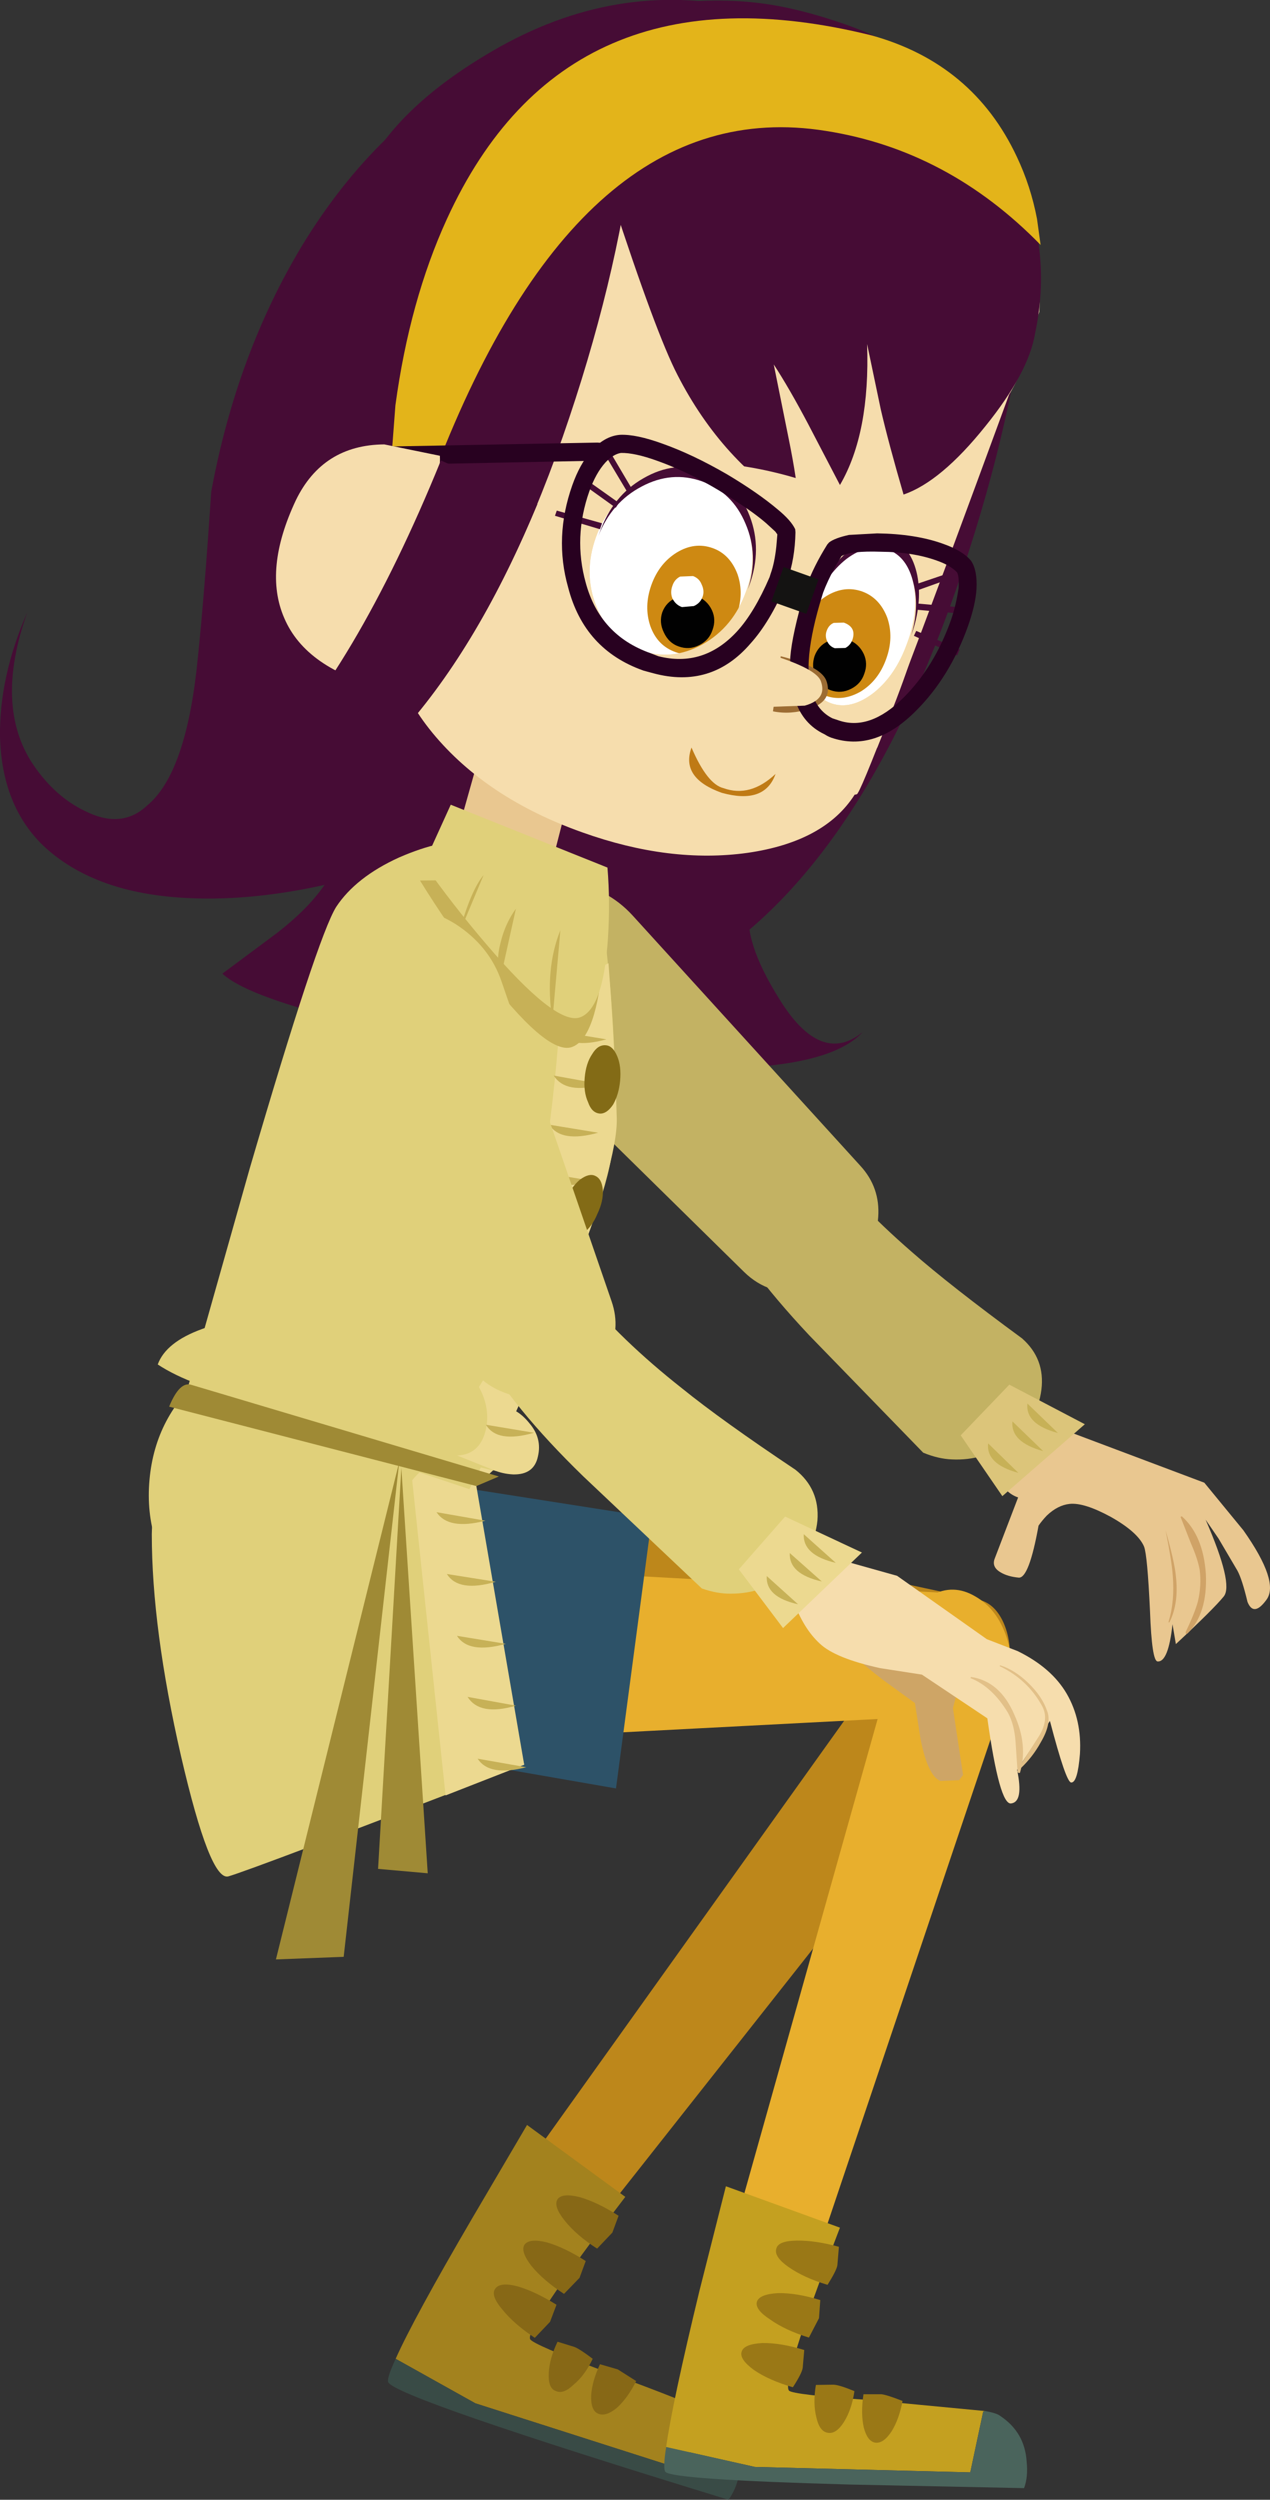<?xml version="1.0" encoding="UTF-8" standalone="no"?>
<svg xmlns:xlink="http://www.w3.org/1999/xlink" height="483.2px" width="245.55px" xmlns="http://www.w3.org/2000/svg">
  <rect width="100%" height="100%" fill="#333333" stroke="none"/>
  <g transform="matrix(1.0, 0.0, 0.0, 1.0, 57.7, -208.65)">
    <path d="M119.8 527.3 Q124.8 526.5 127.8 530.6 130.8 534.6 130.25 540.95 129.6 547.2 125.8 552.0 L47.6 651.05 Q44.7 654.65 40.25 653.65 38.4 653.4 36.5 651.95 33.95 649.85 33.45 646.3 32.95 642.9 34.8 640.25 L111.1 533.45 Q114.95 528.3 119.8 527.3" fill="#bd871b" fill-rule="evenodd" stroke="none"/>
    <path d="M80.1 675.35 L79.7 675.45 73.9 685.9 34.2 673.2 18.8 664.6 Q22.25 656.85 33.65 637.35 L44.2 619.4 63.2 633.3 Q43.8 658.65 44.8 660.8 45.25 661.8 59.5 667.15 75.85 673.15 80.1 675.35" fill="#a3821e" fill-rule="evenodd" stroke="none"/>
    <path d="M73.9 685.9 L79.7 675.45 80.1 675.35 Q82.0 676.35 82.75 677.25 86.3 681.6 85.15 687.25 84.55 689.95 83.15 691.85 18.6 672.05 17.35 669.1 17.05 668.4 18.8 664.6 L34.2 673.2 73.9 685.9" fill="#394b46" fill-rule="evenodd" stroke="none"/>
    <path d="M50.1 633.75 Q51.0 632.5 54.4 633.35 57.85 634.35 61.9 636.95 L60.7 640.2 57.75 643.3 Q53.75 640.75 51.45 637.85 49.25 635.1 50.1 633.75" fill="#876816" fill-rule="evenodd" stroke="none"/>
    <path d="M43.7 642.55 Q44.65 641.25 48.05 642.1 51.5 643.1 55.55 645.7 L54.35 648.95 51.35 652.05 Q47.4 649.5 45.05 646.65 42.9 643.85 43.7 642.55" fill="#876816" fill-rule="evenodd" stroke="none"/>
    <path d="M38.05 651.05 Q39.0 649.7 42.4 650.6 45.8 651.6 49.9 654.15 L48.65 657.45 45.7 660.55 Q41.65 657.85 39.45 655.1 37.1 652.35 38.05 651.05" fill="#876816" fill-rule="evenodd" stroke="none"/>
    <path d="M49.7 670.8 Q48.25 670.25 48.4 667.35 48.55 664.5 50.1 661.3 L53.35 662.3 Q54.4 662.7 56.9 664.6 55.35 667.85 53.2 669.6 51.2 671.55 49.7 670.8" fill="#876816" fill-rule="evenodd" stroke="none"/>
    <path d="M61.75 666.65 L65.3 668.9 Q63.7 672.15 61.55 674.1 59.4 675.85 57.95 675.2 56.5 674.6 56.6 671.7 56.75 669.0 58.3 665.65 L61.75 666.65" fill="#876816" fill-rule="evenodd" stroke="none"/>
    <path d="M127.45 264.55 Q129.5 263.6 129.8 279.1 130.25 292.9 129.5 298.8 128.2 310.7 122.05 322.95 118.35 330.05 109.0 344.2 100.6 357.0 96.65 363.55 89.6 375.1 87.35 383.7 85.7 390.2 93.1 401.95 101.05 414.7 109.1 408.15 98.75 419.35 45.85 412.7 24.9 410.05 7.4 405.45 -10.4 400.9 -14.7 396.85 L-4.15 389.0 Q1.85 384.35 5.05 379.7 -10.05 383.05 -22.95 382.15 -39.85 381.0 -49.3 372.15 -57.35 364.4 -57.7 351.05 -57.85 339.4 -52.4 326.95 -58.9 345.15 -51.25 356.5 -47.05 362.65 -41.3 365.4 -34.2 369.0 -29.25 364.35 -21.6 358.05 -19.45 335.8 -18.2 323.8 -16.85 303.65 -11.95 277.1 0.75 256.05 15.25 232.3 36.8 221.05 50.2 214.3 67.6 211.1 89.1 207.25 98.35 213.8 L127.45 264.55" fill="#460c35" fill-rule="evenodd" stroke="none"/>
    <path d="M128.95 541.2 L19.3 529.55 Q12.25 528.8 7.9 522.85 3.4 516.95 4.4 509.35 5.55 501.75 11.4 497.5 17.25 493.2 24.25 494.8 L131.65 517.9 Q134.65 518.65 136.3 522.25 137.95 525.95 137.45 530.65 136.95 535.15 134.55 538.2 132.15 541.25 129.3 541.15 L128.95 541.2" fill="#bd871b" fill-rule="evenodd" stroke="none"/>
    <path d="M136.8 536.0 L99.9 645.6 Q98.5 649.55 94.05 650.2 L89.95 649.9 Q86.65 648.9 84.9 646.1 83.15 643.4 84.0 640.5 L116.45 525.05 Q117.95 519.45 122.35 517.05 126.6 514.7 130.9 517.25 135.1 519.65 136.95 525.2 138.7 530.65 136.8 536.0" fill="#e8af2d" fill-rule="evenodd" stroke="none"/>
    <path d="M129.8 540.0 L19.55 545.75 Q12.35 546.15 7.1 541.05 1.75 535.85 1.65 528.15 1.5 520.55 6.6 515.45 11.75 510.3 18.85 510.75 L128.65 516.75 Q131.65 516.9 133.85 520.3 136.1 523.75 136.2 528.4 136.4 532.95 134.55 536.35 132.65 539.7 129.8 540.0" fill="#e8af2d" fill-rule="evenodd" stroke="none"/>
    <path d="M61.4 554.35 L8.45 545.15 13.75 493.4 68.35 501.95 61.4 554.35" fill="#2d5268" fill-rule="evenodd" stroke="none"/>
    <path d="M31.85 500.1 Q30.75 512.5 21.0 520.6 11.35 528.65 -1.15 527.55 -13.75 526.4 -21.8 516.85 -29.9 507.15 -28.8 494.75 -27.7 482.25 -18.05 474.3 -8.45 466.25 4.15 467.4 16.65 468.5 24.75 478.05 32.95 487.6 31.85 500.1" fill="#e0d07a" fill-rule="evenodd" stroke="none"/>
    <path d="M28.0 495.35 L43.65 549.75 Q-8.85 570.0 -13.55 571.35 -17.1 572.3 -22.7 548.1 -28.35 523.45 -28.35 505.2 -28.35 489.55 -0.15 490.9 13.9 491.5 28.0 495.35" fill="#e0d07a" fill-rule="evenodd" stroke="none"/>
    <path d="M30.7 490.0 L37.7 492.8 34.4 495.9 43.65 549.75 28.45 555.7 22.0 494.8 Q22.8 493.7 24.35 492.45 27.2 490.15 30.7 490.0" fill="#ecd990" fill-rule="evenodd" stroke="none"/>
    <path d="M26.7 500.95 L36.15 502.6 Q29.0 504.45 26.7 500.95" fill="#c7b157" fill-rule="evenodd" stroke="none"/>
    <path d="M28.7 512.9 L38.15 514.4 Q30.95 516.5 28.7 512.9" fill="#c7b157" fill-rule="evenodd" stroke="none"/>
    <path d="M30.65 524.85 L40.1 526.4 Q32.9 528.4 30.65 524.85" fill="#c7b157" fill-rule="evenodd" stroke="none"/>
    <path d="M32.7 536.65 L42.05 538.35 Q35.05 540.4 32.7 536.65" fill="#c7b157" fill-rule="evenodd" stroke="none"/>
    <path d="M34.65 548.6 L44.05 550.25 Q36.9 552.1 34.65 548.6" fill="#c7b157" fill-rule="evenodd" stroke="none"/>
    <path d="M8.75 586.9 L-4.35 587.4 19.5 491.2 8.75 586.9" fill="#9f8a35" fill-rule="evenodd" stroke="none"/>
    <path d="M19.9 492.4 L25.0 570.75 15.4 569.9 19.9 492.4" fill="#9f8a35" fill-rule="evenodd" stroke="none"/>
    <path d="M140.75 266.25 Q137.5 292.85 127.1 322.75 106.15 382.6 70.35 399.3 L80.25 385.5 Q76.95 388.0 72.45 390.6 63.65 395.6 58.65 395.7 L57.4 395.65 Q57.6 395.5 59.45 394.5 65.35 391.0 71.65 383.95 95.3 357.7 114.6 296.0 125.55 264.65 134.3 262.3 138.65 261.15 140.75 266.25" fill="#460c35" fill-rule="evenodd" stroke="none"/>
    <path d="M86.15 454.5 L35.9 405.1 Q30.25 399.65 30.85 392.65 31.45 385.65 37.95 381.75 44.1 377.85 52.05 379.0 59.75 380.25 64.65 385.65 L108.65 434.0 Q112.5 438.2 112.1 443.9 111.7 449.75 107.3 453.85 103.7 457.55 98.25 458.25 91.1 459.35 86.15 454.5" fill="#c3b263" fill-rule="evenodd" stroke="none"/>
    <path d="M60.65 431.2 Q59.35 442.05 46.1 470.35 39.45 484.6 33.05 496.5 L-21.75 478.15 -9.4 434.45 Q3.7 389.7 7.3 383.95 11.1 378.2 19.45 374.4 23.7 372.55 27.2 371.8 L58.4 382.5 Q59.45 390.25 60.35 400.3 61.95 420.35 60.65 431.2" fill="#e0d07a" fill-rule="evenodd" stroke="none"/>
    <path d="M-8.85 464.35 L30.0 475.7 Q35.85 476.8 42.05 482.8 48.95 489.5 43.75 492.8 40.15 494.55 27.45 489.7 L11.15 483.15 Q5.0 481.4 -8.55 479.2 -20.65 476.7 -27.2 472.4 -25.65 468.1 -18.65 465.55 -12.1 463.1 -8.85 464.35" fill="#e0d07a" fill-rule="evenodd" stroke="none"/>
    <path d="M48.05 430.0 Q50.35 413.15 50.9 399.0 L59.95 394.85 Q61.2 411.55 61.55 424.85 61.75 433.15 51.95 458.2 47.0 470.7 42.1 481.45 43.45 482.25 44.65 483.75 47.15 486.65 46.3 490.2 45.55 493.75 41.5 493.65 39.5 493.55 37.7 492.8 L30.7 490.0 Q34.95 489.8 36.15 485.35 37.25 481.05 34.9 476.75 43.45 463.5 48.05 430.0" fill="#ecd990" fill-rule="evenodd" stroke="none"/>
    <path d="M50.1 408.0 L59.55 409.55 Q52.35 411.55 50.1 408.0" fill="#c7b157" fill-rule="evenodd" stroke="none"/>
    <path d="M49.35 416.55 L58.75 418.25 Q51.7 420.25 49.35 416.55" fill="#c7b157" fill-rule="evenodd" stroke="none"/>
    <path d="M48.5 426.05 L57.95 427.6 Q50.75 429.6 48.5 426.05" fill="#c7b157" fill-rule="evenodd" stroke="none"/>
    <path d="M47.65 435.4 L57.1 436.95 Q49.9 439.0 47.65 435.4" fill="#c7b157" fill-rule="evenodd" stroke="none"/>
    <path d="M44.65 444.6 L53.9 446.2 Q46.65 448.05 44.65 444.6" fill="#c7b157" fill-rule="evenodd" stroke="none"/>
    <path d="M43.45 454.4 L52.7 455.9 Q45.6 458.0 43.45 454.4" fill="#c7b157" fill-rule="evenodd" stroke="none"/>
    <path d="M40.55 464.85 L49.9 466.55 Q42.8 468.3 40.55 464.85" fill="#c7b157" fill-rule="evenodd" stroke="none"/>
    <path d="M36.7 473.55 L46.15 475.0 Q38.95 477.1 36.7 473.55" fill="#c7b157" fill-rule="evenodd" stroke="none"/>
    <path d="M36.25 484.05 L45.55 485.6 Q38.4 487.65 36.25 484.05" fill="#c7b157" fill-rule="evenodd" stroke="none"/>
    <path d="M62.2 417.55 Q61.95 420.2 60.85 422.15 59.6 424.0 58.25 423.9 56.7 423.75 56.0 421.7 55.1 419.75 55.35 416.95 55.6 414.15 56.8 412.4 57.9 410.55 59.45 410.7 60.8 410.8 61.65 412.85 62.45 414.75 62.2 417.55" fill="#836b16" fill-rule="evenodd" stroke="none"/>
    <path d="M57.8 443.3 Q56.8 445.75 55.0 447.1 53.25 448.5 52.05 447.9 50.8 447.35 50.65 445.25 50.5 443.0 51.65 440.55 52.8 438.05 54.4 436.7 56.2 435.35 57.4 435.95 58.65 436.5 58.85 438.6 59.0 440.8 57.8 443.3" fill="#836b16" fill-rule="evenodd" stroke="none"/>
    <path d="M49.6 467.85 Q48.55 470.35 46.8 471.85 45.05 473.2 43.8 472.6 42.6 471.95 42.4 469.8 42.25 467.55 43.4 465.1 44.55 462.65 46.2 461.25 47.95 459.9 49.2 460.5 50.4 461.1 50.55 463.3 50.7 465.4 49.6 467.85" fill="#836b16" fill-rule="evenodd" stroke="none"/>
    <path d="M48.1 379.05 L29.85 372.85 35.0 354.55 53.25 358.95 48.1 379.05" fill="#e9c790" fill-rule="evenodd" stroke="none"/>
    <path d="M23.5 378.85 L59.2 378.5 Q59.6 386.0 58.9 393.75 57.7 409.35 52.85 411.05 48.0 412.7 35.3 395.95 28.9 387.6 23.5 378.85" fill="#c7b157" fill-rule="evenodd" stroke="none"/>
    <path d="M29.45 364.2 L59.75 376.35 Q60.3 383.0 59.85 389.95 58.95 403.9 54.3 405.35 49.6 406.7 36.4 391.25 29.85 383.6 24.25 375.65 L29.45 364.2" fill="#e0d07a" fill-rule="evenodd" stroke="none"/>
    <path d="M50.65 388.45 L49.1 405.95 Q47.6 396.0 50.65 388.45" fill="#c7b157" fill-rule="evenodd" stroke="none"/>
    <path d="M42.05 384.3 L39.1 397.6 Q38.05 394.6 39.15 390.6 40.05 387.05 42.05 384.3" fill="#c7b157" fill-rule="evenodd" stroke="none"/>
    <path d="M35.8 377.8 L30.95 389.4 Q33.25 380.85 35.8 377.8" fill="#c7b157" fill-rule="evenodd" stroke="none"/>
    <path d="M142.45 271.2 Q141.7 275.0 140.65 277.95 139.35 281.7 137.4 284.95 110.4 358.55 108.15 361.95 108.05 362.25 107.55 362.25 101.75 371.35 86.85 373.5 71.85 375.6 54.9 369.55 36.35 362.95 25.95 350.35 15.65 337.8 19.65 326.6 20.1 324.2 17.25 315.1 13.55 303.35 12.3 295.8 7.3 266.0 23.15 238.55 32.55 222.3 53.45 214.85 73.15 207.75 94.4 211.35 116.45 215.2 129.7 229.1 144.6 244.85 143.25 268.95 L142.45 271.2" fill="#f6ddad" fill-rule="evenodd" stroke="none"/>
    <path d="M93.7 214.75 L65.95 235.1 Q57.5 238.05 47.8 254.75 L35.05 279.95 Q33.8 282.7 25.05 305.75 18.95 322.1 12.95 329.75 7.0 324.9 4.8 306.1 3.2 292.15 4.05 280.15 4.25 260.3 12.15 243.3 18.3 229.7 37.45 218.55 61.4 204.55 86.65 210.3 92.95 211.85 93.7 214.75" fill="#460c35" fill-rule="evenodd" stroke="none"/>
    <path d="M142.45 273.0 Q141.2 280.65 132.85 291.0 124.25 301.75 117.0 304.25 114.1 294.3 112.6 287.8 L109.95 275.15 Q110.55 292.4 104.7 302.4 L98.6 290.7 Q94.85 283.6 91.9 279.1 L94.75 293.25 Q96.5 301.8 96.8 307.0 81.95 298.0 73.3 281.15 69.15 273.15 60.6 246.9 54.1 227.45 58.85 218.45 62.25 212.25 73.35 209.2 L67.8 209.8 Q79.65 208.05 89.15 209.25 96.6 210.15 106.0 213.45 128.0 221.35 137.7 239.45 146.15 255.4 142.45 273.0" fill="#460c35" fill-rule="evenodd" stroke="none"/>
    <path d="M64.8 236.6 Q61.5 263.2 51.1 293.1 30.15 352.95 -5.65 369.75 L4.25 355.85 Q0.95 358.35 -3.55 360.95 -12.3 365.95 -17.4 366.15 L-18.65 366.1 -16.6 364.95 Q-10.7 361.45 -4.4 354.4 19.4 328.1 38.7 266.4 49.5 235.0 58.25 232.65 62.65 231.5 64.8 236.6" fill="#460c35" fill-rule="evenodd" stroke="none"/>
    <path d="M143.5 256.0 Q125.6 237.65 101.95 233.95 54.75 226.4 26.6 299.25 23.15 305.05 20.0 305.2 L17.45 304.15 18.75 287.0 Q21.5 266.75 28.7 251.0 51.65 200.85 110.85 215.5 130.45 220.95 138.9 238.95 141.6 244.65 142.8 250.95 L143.5 256.0" fill="#e3b41a" fill-rule="evenodd" stroke="none"/>
    <path d="M10.95 296.85 Q11.05 295.1 12.7 295.05 L57.8 294.2 Q59.6 294.2 59.6 296.0 59.65 296.65 59.15 297.25 58.55 297.8 57.95 297.7 L12.7 298.6 12.1 298.5 Q11.1 298.15 10.95 296.85" fill="#280120" fill-rule="evenodd" stroke="none"/>
    <path d="M27.35 296.75 Q27.5 299.15 26.35 306.0 23.9 319.7 16.8 341.75 1.45 338.0 -2.75 328.1 -6.8 318.75 -0.5 305.35 4.7 294.65 16.6 294.55 L27.35 296.75" fill="#f6ddad" fill-rule="evenodd" stroke="none"/>
    <path d="M46.2 306.1 Q25.8 355.0 -5.65 369.75 L4.25 355.85 Q0.95 358.35 -3.55 360.95 -12.3 365.95 -17.4 366.15 -21.0 366.3 -7.9 357.4 10.95 338.45 27.55 297.65 L46.2 306.1" fill="#460c35" fill-rule="evenodd" stroke="none"/>
    <path d="M38.75 494.05 L34.4 495.9 -25.0 480.55 Q-22.95 475.55 -20.65 476.35 L38.75 494.05" fill="#9f8a35" fill-rule="evenodd" stroke="none"/>
    <path d="M77.55 651.4 L82.65 631.25 104.7 639.25 Q93.3 668.95 94.85 670.75 95.6 671.55 110.75 672.6 L132.8 674.7 132.4 674.8 129.9 686.55 88.25 685.5 71.1 681.65 Q72.25 673.3 77.55 651.4" fill="#c4a020" fill-rule="evenodd" stroke="none"/>
    <path d="M140.3 689.6 L106.45 688.9 Q72.25 687.95 70.95 686.45 70.45 685.8 71.1 681.65 L88.25 685.5 129.9 686.55 132.4 674.8 132.8 674.7 Q135.05 675.1 135.7 675.65 140.45 678.8 140.8 684.5 141.1 687.45 140.3 689.6" fill="#4a645c" fill-rule="evenodd" stroke="none"/>
    <path d="M92.4 643.3 Q92.75 641.8 96.35 641.75 99.95 641.7 104.5 642.95 L104.2 646.55 Q104.0 647.6 102.3 650.3 97.75 648.95 94.75 646.85 91.9 644.85 92.4 643.3" fill="#9a7816" fill-rule="evenodd" stroke="none"/>
    <path d="M88.65 653.55 Q89.15 652.1 92.75 651.9 96.35 651.85 100.9 653.25 L100.65 656.75 98.7 660.5 Q94.15 659.1 91.2 657.0 88.2 655.05 88.65 653.55" fill="#9a7816" fill-rule="evenodd" stroke="none"/>
    <path d="M85.7 663.2 Q86.15 661.75 89.7 661.55 93.25 661.5 97.8 662.9 L97.5 666.35 Q97.35 667.4 95.6 670.1 90.95 668.75 88.05 666.75 85.2 664.65 85.7 663.2" fill="#9a7816" fill-rule="evenodd" stroke="none"/>
    <path d="M100.05 669.65 L103.45 669.6 Q104.6 669.65 107.5 670.85 107.0 674.4 105.45 676.85 103.95 679.2 102.35 678.9 100.75 678.65 100.15 675.95 99.45 673.25 100.05 669.65" fill="#9a7816" fill-rule="evenodd" stroke="none"/>
    <path d="M109.25 671.45 L112.7 671.45 Q113.75 671.55 116.8 672.75 116.15 676.25 114.7 678.6 113.1 681.05 111.5 680.8 110.0 680.55 109.3 677.85 108.7 675.15 109.25 671.45" fill="#9a7816" fill-rule="evenodd" stroke="none"/>
    <path d="M78.6 331.95 Q72.55 335.35 66.55 333.2 60.6 331.1 58.05 324.6 55.55 318.1 58.05 311.1 60.55 304.05 66.6 300.65 72.7 297.25 78.65 299.35 84.65 301.5 87.15 308.0 89.6 314.45 87.1 321.5 84.6 328.5 78.6 331.95" fill="#ffffff" fill-rule="evenodd" stroke="none"/>
    <path d="M111.7 341.2 Q107.3 344.7 103.45 343.35 99.6 341.95 98.35 336.45 97.3 330.95 99.55 324.65 101.8 318.3 106.15 314.65 110.6 311.1 114.45 312.5 118.3 313.85 119.5 319.4 120.55 325.0 118.3 331.35 116.05 337.65 111.7 341.2" fill="#ffffff" fill-rule="evenodd" stroke="none"/>
    <path d="M78.15 333.2 Q72.15 336.5 66.15 334.35 60.2 332.25 57.6 325.85 55.05 319.45 57.5 312.55 59.95 305.75 65.95 302.45 72.0 299.15 77.95 301.25 83.95 303.4 86.5 309.8 89.0 316.15 86.55 322.95 84.1 329.85 78.15 333.2" fill="#ffffff" fill-rule="evenodd" stroke="none"/>
    <path d="M111.25 342.55 Q106.85 345.95 103.0 344.6 99.15 343.2 97.9 337.8 96.75 332.45 98.95 326.25 101.25 319.9 105.5 316.45 109.9 313.05 113.75 314.45 117.7 315.85 118.85 321.2 120.0 326.6 117.7 332.95 115.5 339.15 111.25 342.55" fill="#ffffff" fill-rule="evenodd" stroke="none"/>
    <path d="M79.8 333.9 Q76.25 335.9 72.9 334.7 69.4 333.45 68.05 329.7 66.75 325.9 68.25 321.7 69.75 317.55 73.15 315.45 76.6 313.35 80.1 314.6 83.45 315.8 84.9 319.65 86.2 323.45 84.7 327.6 83.2 331.8 79.8 333.9" fill="#ce8912" fill-rule="evenodd" stroke="none"/>
    <path d="M108.75 342.3 Q105.2 344.35 101.85 343.1 98.35 341.85 97.0 338.1 95.7 334.35 97.2 330.15 98.7 326.0 102.1 323.85 105.55 321.75 109.05 323.0 112.4 324.25 113.85 328.05 115.15 331.85 113.65 336.0 112.15 340.2 108.75 342.3" fill="#ce8912" fill-rule="evenodd" stroke="none"/>
    <path d="M77.5 333.35 Q75.55 334.35 73.5 333.6 71.6 332.95 70.65 330.9 69.7 328.95 70.35 327.0 71.1 325.0 73.1 324.15 75.05 323.2 76.95 323.85 79.0 324.6 79.95 326.6 80.8 328.45 80.05 330.45 79.4 332.4 77.5 333.35" fill="#010101" fill-rule="evenodd" stroke="none"/>
    <path d="M76.45 325.8 L74.15 326.0 Q72.9 325.55 72.3 324.3 71.85 323.15 72.3 321.9 72.7 320.65 73.8 320.1 L76.3 320.0 Q77.5 320.45 77.95 321.6 78.55 322.85 78.15 324.0 77.7 325.25 76.45 325.8" fill="#ffffff" fill-rule="evenodd" stroke="none"/>
    <path d="M106.85 341.8 Q104.9 342.8 102.85 342.05 100.9 341.35 99.95 339.35 99.15 337.4 99.8 335.45 100.55 333.45 102.4 332.6 104.35 331.6 106.3 332.3 108.35 333.05 109.3 335.05 110.15 336.9 109.4 338.9 108.75 340.85 106.85 341.8" fill="#010101" fill-rule="evenodd" stroke="none"/>
    <path d="M105.75 333.9 L103.7 333.95 Q102.7 333.6 102.25 332.65 101.75 331.6 102.15 330.55 102.55 329.45 103.5 329.05 L105.45 329.0 Q107.95 329.9 107.1 332.35 106.7 333.4 105.75 333.9" fill="#ffffff" fill-rule="evenodd" stroke="none"/>
    <path d="M77.95 301.25 Q72.0 299.15 65.95 302.45 59.95 305.75 57.5 312.55 55.05 319.45 57.6 325.85 60.2 332.25 66.15 334.35 72.15 336.5 78.15 333.2 84.1 329.85 86.55 322.95 89.0 316.15 86.5 309.8 83.95 303.4 77.95 301.25 M117.9 337.45 Q116.3 342.35 111.9 353.2 98.85 353.7 84.85 348.7 67.0 342.35 56.8 331.05 46.6 319.9 50.05 310.3 53.45 300.8 68.35 298.65 83.4 296.35 101.25 302.7 115.8 307.9 125.55 316.6 119.45 332.35 117.9 337.45 M113.75 314.45 Q109.9 313.05 105.5 316.45 101.25 319.9 98.95 326.25 96.75 332.45 97.9 337.8 99.15 343.2 103.0 344.6 106.85 345.95 111.25 342.55 115.5 339.15 117.7 332.95 120.0 326.6 118.85 321.2 117.7 315.85 113.75 314.45" fill="#f6ddad" fill-rule="evenodd" stroke="none"/>
    <path d="M78.05 301.7 Q72.15 299.6 66.35 302.7 60.55 305.75 58.0 312.25 L58.3 311.45 Q60.8 304.45 66.7 301.1 72.75 297.6 78.75 299.75 84.75 301.9 87.25 308.4 89.7 314.75 87.2 321.75 L86.9 322.55 Q89.05 315.95 86.45 309.9 83.9 303.8 78.05 301.7" fill="#460c35" fill-rule="evenodd" stroke="none"/>
    <path d="M58.8 295.75 L59.75 295.15 64.45 303.1 Q63.95 303.45 63.5 303.6 L58.8 295.75" fill="#460c35" fill-rule="evenodd" stroke="none"/>
    <path d="M53.95 301.5 L54.55 300.6 61.95 305.85 61.35 306.8 53.95 301.5" fill="#460c35" fill-rule="evenodd" stroke="none"/>
    <path d="M49.95 307.35 L58.7 309.8 58.3 310.95 49.6 308.35 49.95 307.35" fill="#460c35" fill-rule="evenodd" stroke="none"/>
    <path d="M98.8 345.65 Q95.2 346.85 91.75 346.15 L93.25 335.5 Q101.3 337.5 102.15 340.45 103.3 344.2 98.8 345.65" fill="#9c6c33" fill-rule="evenodd" stroke="none"/>
    <path d="M114.7 312.95 Q118.5 314.35 119.65 319.85 120.7 325.3 118.45 331.6 L118.2 332.4 Q120.2 326.4 118.9 321.35 117.7 316.25 114.0 314.9 110.15 313.55 105.95 316.7 101.9 319.9 99.55 325.75 L99.8 324.95 Q102.05 318.65 106.4 315.15 110.85 311.6 114.7 312.95" fill="#460c35" fill-rule="evenodd" stroke="none"/>
    <path d="M128.4 319.65 L119.85 322.7 119.5 321.55 128.05 318.65 128.4 319.65" fill="#460c35" fill-rule="evenodd" stroke="none"/>
    <path d="M128.5 327.3 L119.4 326.5 119.55 325.3 128.55 326.1 128.5 327.3" fill="#460c35" fill-rule="evenodd" stroke="none"/>
    <path d="M127.85 334.2 L127.35 335.35 119.0 331.55 119.45 330.6 127.85 334.2" fill="#460c35" fill-rule="evenodd" stroke="none"/>
    <path d="M56.6 295.85 Q59.15 292.95 62.15 292.7 65.3 292.55 70.5 294.45 76.25 296.5 82.9 300.35 88.85 303.9 92.7 307.15 95.25 309.25 96.05 310.95 L96.1 311.55 Q96.0 316.65 94.55 320.75 L94.25 321.65 Q91.15 328.9 87.4 333.05 79.85 341.8 68.65 338.8 L66.8 338.3 66.65 338.25 Q55.25 334.2 52.15 322.2 49.4 312.5 52.95 302.45 54.4 298.35 56.6 295.85 M84.7 305.6 Q76.9 300.4 69.3 297.7 65.0 296.15 62.35 296.2 60.85 296.45 59.35 298.05 57.5 300.1 56.25 303.6 53.1 312.5 55.55 321.3 58.3 331.45 68.05 334.9 L69.6 335.5 Q78.35 337.7 84.8 330.7 88.15 327.05 91.1 320.2 L91.3 319.55 Q92.05 317.5 92.4 314.3 L92.6 311.95 92.2 311.4 90.45 309.8 Q88.2 307.85 84.7 305.6" fill="#280120" fill-rule="evenodd" stroke="none"/>
    <path d="M127.65 322.3 Q127.75 319.8 127.3 319.25 126.0 317.9 123.4 317.0 118.8 315.35 112.65 315.3 106.75 315.1 105.0 316.15 L103.75 318.25 Q102.25 321.05 101.45 323.2 L101.25 323.85 Q97.2 336.95 99.4 342.9 100.45 346.1 103.25 347.5 L104.3 347.85 Q110.4 350.05 117.0 343.5 122.95 337.55 126.15 328.55 127.15 325.7 127.65 322.3 M131.1 322.55 Q130.9 325.6 129.45 329.7 125.95 339.5 119.45 346.0 111.45 354.1 103.05 351.25 102.35 351.0 101.75 350.6 97.6 348.65 96.05 344.05 94.9 340.9 95.1 335.7 95.45 331.2 97.95 322.75 L98.2 322.0 Q99.6 318.15 102.25 313.9 L102.6 313.5 Q103.7 312.65 106.45 312.05 L111.9 311.75 Q119.3 311.85 124.6 313.75 128.45 315.1 130.05 317.05 131.3 318.9 131.1 322.55" fill="#280120" fill-rule="evenodd" stroke="none"/>
    <path d="M91.45 324.9 L93.8 318.25 100.55 320.65 98.2 327.3 91.45 324.9" fill="#141312" fill-rule="evenodd" stroke="none"/>
    <path d="M97.9 345.05 L90.75 345.3 92.0 335.4 Q100.15 338.0 101.0 340.3 102.3 343.8 97.9 345.05" fill="#f6ddad" fill-rule="evenodd" stroke="none"/>
    <path d="M144.05 483.55 L175.15 495.25 182.7 504.45 Q189.75 514.45 187.15 517.9 184.7 521.25 183.5 518.3 182.45 513.9 181.55 512.25 L177.9 506.05 175.4 502.4 Q180.85 514.9 178.9 517.25 176.95 519.65 169.65 526.45 L169.0 522.6 Q168.2 530.0 166.1 529.8 165.0 529.7 164.65 520.1 164.15 509.3 163.5 507.6 162.3 504.8 157.05 501.85 151.9 499.05 149.1 499.35 146.8 499.6 144.7 501.6 143.75 502.6 143.1 503.55 141.25 513.8 139.25 513.6 137.15 513.4 135.8 512.6 133.95 511.55 134.65 509.85 L139.15 498.1 Q137.95 497.7 137.0 496.8 134.9 494.9 135.9 492.3 136.95 489.65 140.35 486.65 L144.05 483.55" fill="#e9c790" fill-rule="evenodd" stroke="none"/>
    <path d="M167.65 504.4 Q169.4 510.6 169.65 513.25 170.25 518.5 168.45 522.15 168.25 522.45 168.25 522.1 169.45 518.2 169.05 513.2 168.85 510.35 167.65 504.4" fill="#d0a367" fill-rule="evenodd" stroke="none"/>
    <path d="M170.55 501.85 L170.8 501.75 Q174.95 505.45 175.45 512.9 175.8 520.55 171.9 524.4 L171.55 524.45 171.55 524.1 Q173.3 520.45 173.9 518.25 174.65 515.1 174.25 512.05 173.85 509.9 172.55 506.95 L170.55 501.85" fill="#d0a367" fill-rule="evenodd" stroke="none"/>
    <path d="M99.8 430.85 Q107.3 440.85 118.6 450.65 126.0 457.15 139.9 467.35 144.4 471.3 143.65 477.3 142.85 483.45 137.7 487.35 132.55 491.05 126.35 490.75 123.7 490.65 120.8 489.45 L98.75 466.75 Q85.65 452.8 79.75 441.2 80.35 436.0 83.85 432.4 87.35 428.1 92.05 427.6 96.7 427.25 99.8 430.85" fill="#c3b263" fill-rule="evenodd" stroke="none"/>
    <path d="M137.45 476.3 L152.05 483.95 136.1 497.85 128.05 486.1 137.45 476.3" fill="#dcc57a" fill-rule="evenodd" stroke="none"/>
    <path d="M140.95 479.95 L146.85 485.65 Q140.5 483.95 140.95 479.95" fill="#c7b157" fill-rule="evenodd" stroke="none"/>
    <path d="M138.05 483.4 L144.0 489.15 Q137.65 487.4 138.05 483.4" fill="#c7b157" fill-rule="evenodd" stroke="none"/>
    <path d="M133.35 487.65 L139.2 493.35 Q132.9 491.65 133.35 487.65" fill="#c7b157" fill-rule="evenodd" stroke="none"/>
    <path d="M126.55 538.85 L128.5 551.75 127.75 552.75 124.15 552.9 Q121.75 552.05 120.3 544.9 L119.2 537.85 113.0 533.35 Q107.05 528.75 107.6 528.45 116.25 522.9 127.75 533.05 127.8 534.15 126.55 538.85" fill="#cea566" fill-rule="evenodd" stroke="none"/>
    <path d="M103.8 509.9 L115.75 513.25 133.1 525.5 139.05 527.8 Q145.6 531.0 148.55 536.05 151.5 541.15 151.1 547.7 150.65 553.3 149.4 553.2 148.4 553.15 145.3 541.3 L138.95 550.75 Q140.25 556.95 137.8 557.25 135.55 557.6 133.2 540.8 L120.55 532.35 112.5 531.1 Q103.8 529.2 100.8 526.35 97.6 523.4 95.7 518.05 L94.25 513.35 103.8 509.9" fill="#f6ddad" fill-rule="evenodd" stroke="none"/>
    <path d="M130.0 533.05 Q129.85 533.1 130.05 532.8 135.65 533.65 138.4 540.05 141.1 545.95 139.5 551.35 L139.2 551.35 139.05 551.2 138.65 545.3 Q138.4 541.95 137.2 539.75 134.15 534.7 130.0 533.05" fill="#e2c088" fill-rule="evenodd" stroke="none"/>
    <path d="M135.55 530.7 L135.7 530.55 Q138.5 531.45 141.1 533.95 143.8 536.55 144.75 539.35 145.7 541.75 143.55 545.4 142.0 548.25 139.6 550.5 138.85 550.85 139.3 550.3 L142.95 544.6 Q145.25 541.15 143.8 538.45 141.0 533.3 135.55 530.7" fill="#e2c088" fill-rule="evenodd" stroke="none"/>
    <path d="M59.75 470.65 Q57.1 475.85 51.45 477.8 46.45 479.7 41.4 478.35 34.4 476.45 31.85 470.05 L5.2 404.9 Q2.2 397.55 5.55 391.4 8.85 385.2 16.35 384.2 23.55 383.05 30.35 387.25 36.95 391.5 39.3 398.45 L60.55 460.2 Q62.4 465.55 59.75 470.65" fill="#e0d07a" fill-rule="evenodd" stroke="none"/>
    <path d="M100.35 502.55 Q99.75 508.55 94.75 512.7 90.05 516.7 83.65 516.7 81.0 516.75 78.0 515.7 L55.05 494.0 Q41.3 480.65 34.85 469.3 35.3 464.15 38.55 460.35 41.85 455.9 46.6 455.2 51.25 454.6 54.45 458.05 62.4 467.75 74.15 477.0 81.8 483.2 96.1 492.75 100.8 496.5 100.35 502.55" fill="#e0d07a" fill-rule="evenodd" stroke="none"/>
    <path d="M108.95 508.75 L93.7 523.35 85.15 512.0 94.1 501.8 108.95 508.75" fill="#ecd990" fill-rule="evenodd" stroke="none"/>
    <path d="M97.7 505.2 L103.9 510.75 Q97.5 509.25 97.7 505.2" fill="#c7b157" fill-rule="evenodd" stroke="none"/>
    <path d="M95.0 508.85 L101.2 514.35 Q94.8 512.9 95.0 508.85" fill="#c7b157" fill-rule="evenodd" stroke="none"/>
    <path d="M90.55 513.3 L96.6 518.75 Q90.3 517.35 90.55 513.3" fill="#c7b157" fill-rule="evenodd" stroke="none"/>
    <path d="M76.0 353.15 Q79.05 360.25 82.2 361.0 87.35 362.85 92.25 358.25 90.15 364.2 81.85 361.9 73.85 359.05 76.0 353.15" fill="#bf7a15" fill-rule="evenodd" stroke="none"/>
  </g>
</svg>
